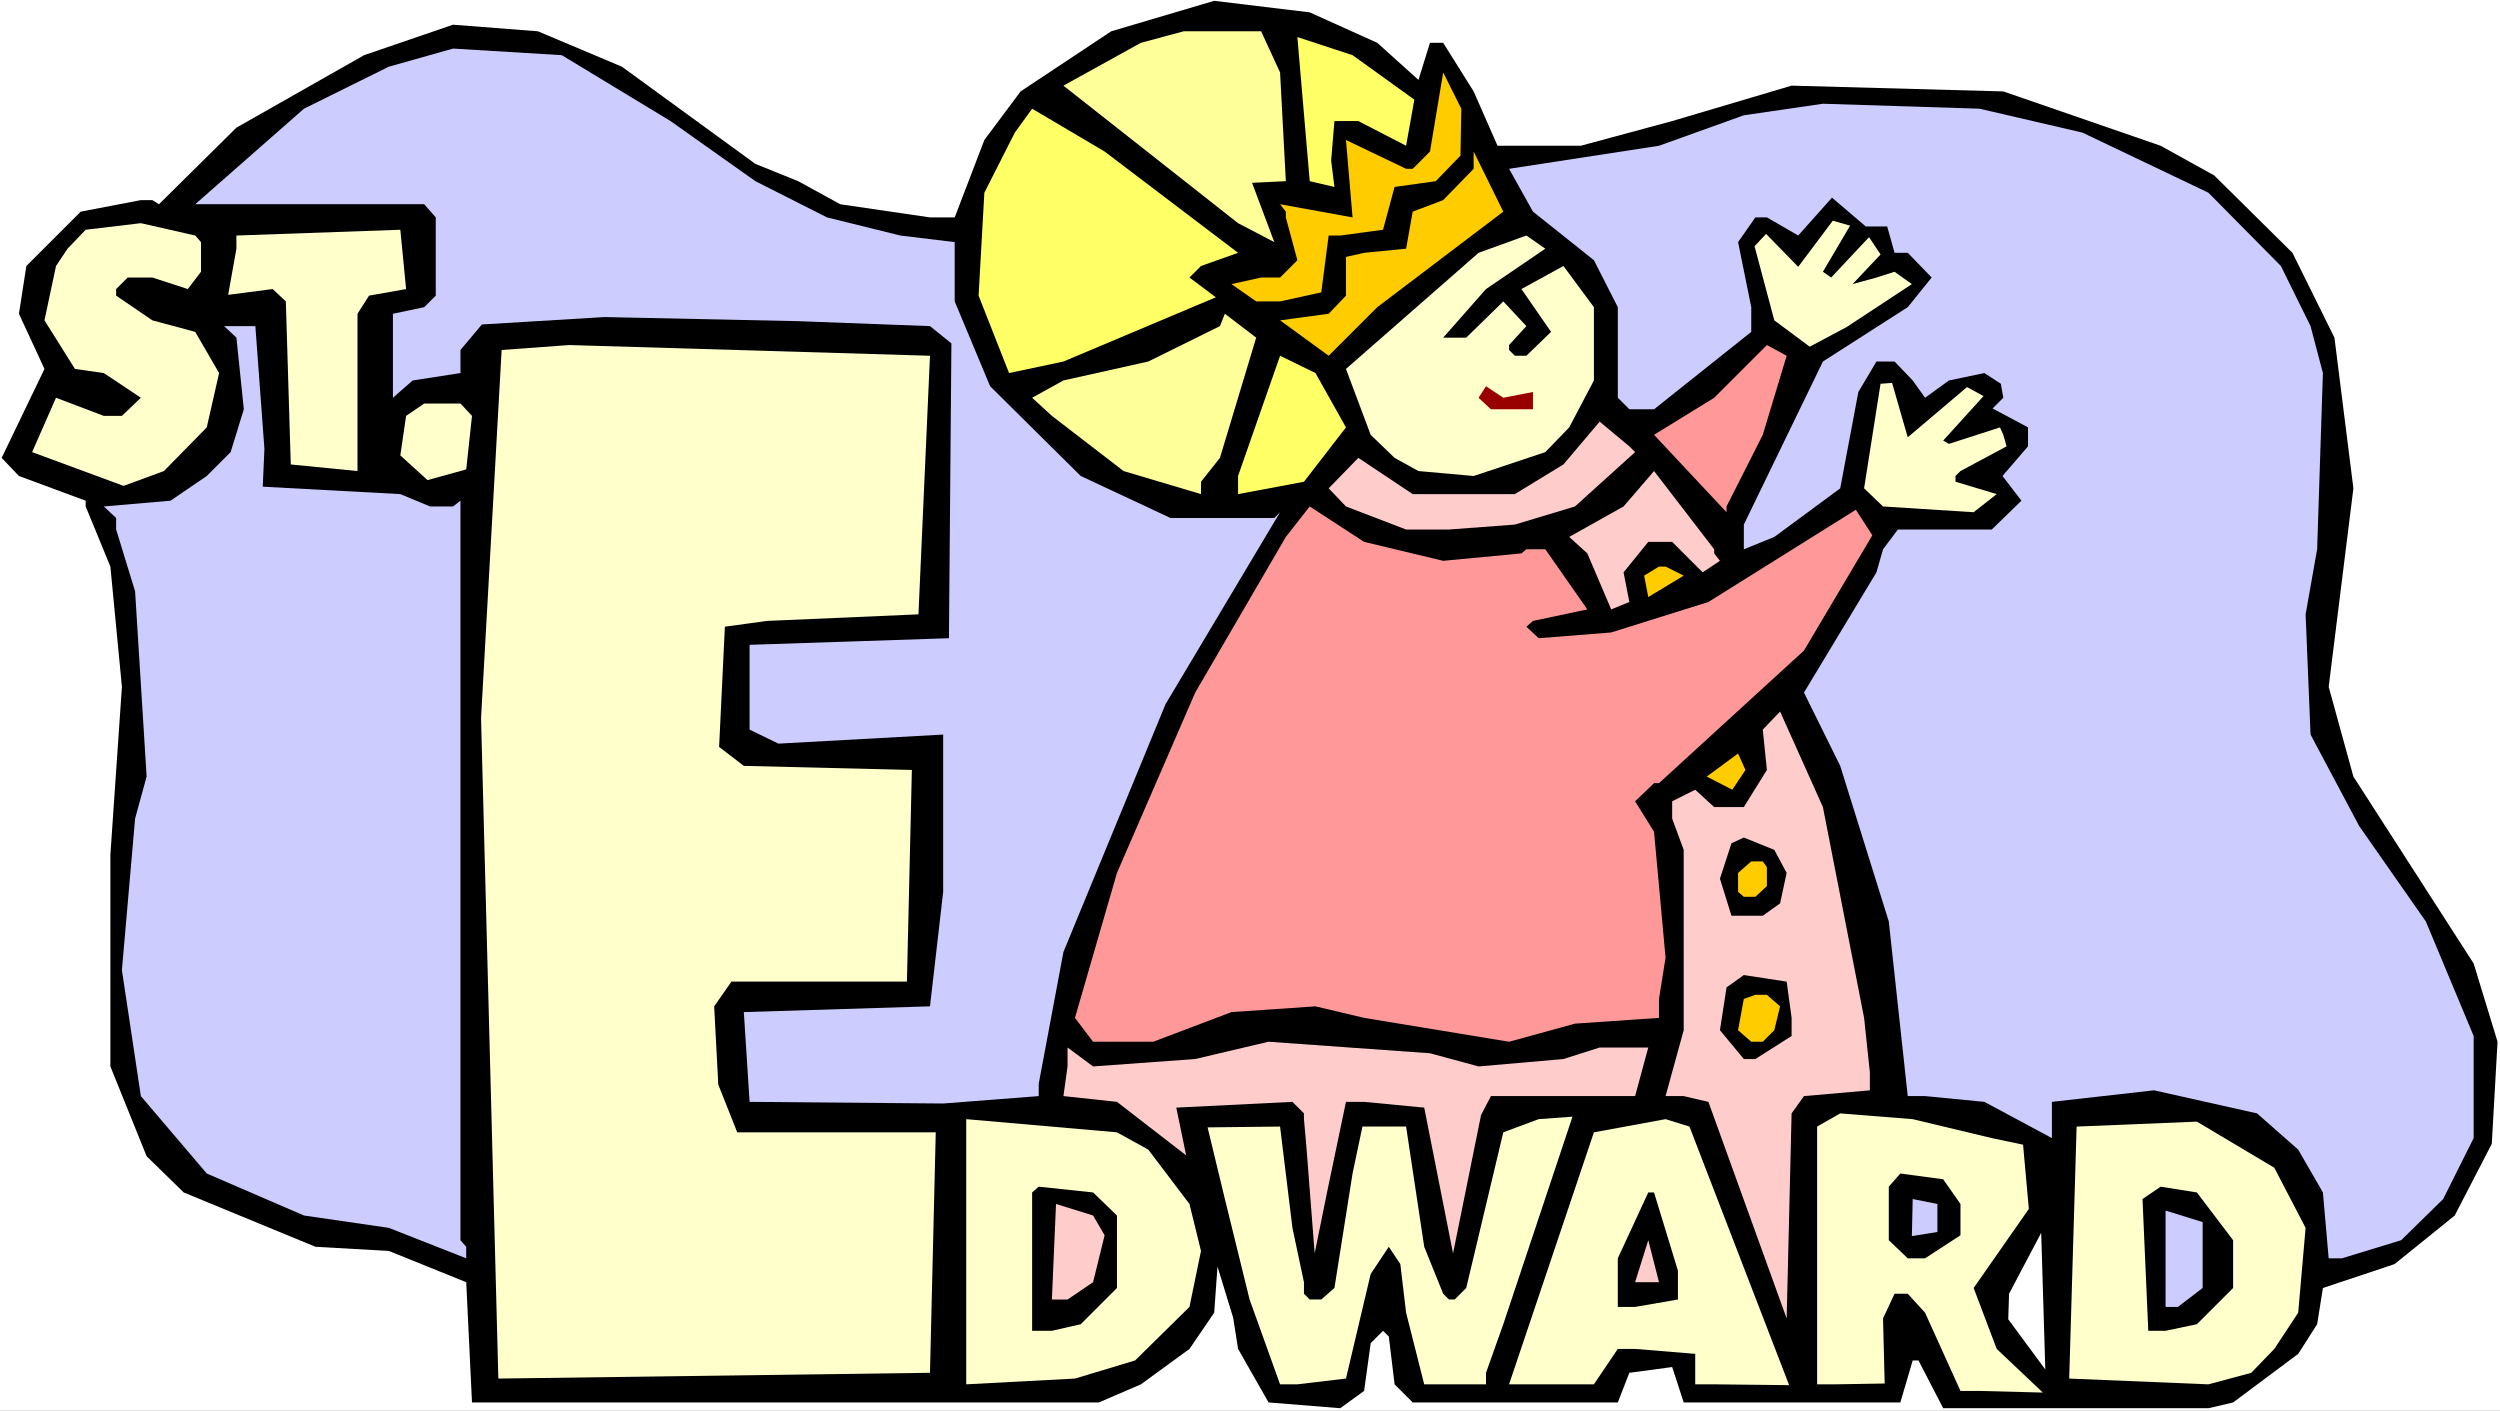 <?xml version="1.0" encoding="UTF-8" standalone="no"?>
<svg
   version="1.0"
   width="129.766mm"
   height="73.223mm"
   id="svg46"
   sodipodi:docname="Edward.wmf"
   xmlns:inkscape="http://www.inkscape.org/namespaces/inkscape"
   xmlns:sodipodi="http://sodipodi.sourceforge.net/DTD/sodipodi-0.dtd"
   xmlns="http://www.w3.org/2000/svg"
   xmlns:svg="http://www.w3.org/2000/svg">
  <rect width="100%" height="100%" fill="#808080" stroke="none"/>
  <sodipodi:namedview
     id="namedview46"
     pagecolor="#ffffff"
     bordercolor="#000000"
     borderopacity="0.25"
     inkscape:showpageshadow="2"
     inkscape:pageopacity="0.0"
     inkscape:pagecheckerboard="0"
     inkscape:deskcolor="#d1d1d1"
     inkscape:document-units="mm" />
  <defs
     id="defs1">
    <pattern
       id="WMFhbasepattern"
       patternUnits="userSpaceOnUse"
       width="6"
       height="6"
       x="0"
       y="0" />
  </defs>
  <path
     style="fill:#ffffff;fill-opacity:1;fill-rule:evenodd;stroke:none"
     d="M 0,276.749 H 490.455 V 0 H 0 Z"
     id="path1" />
  <path
     style="fill:#000000;fill-opacity:1;fill-rule:evenodd;stroke:none"
     d="m 270.195,8.401 8.08,7.27 2.262,-7.27 h 2.586 l 5.979,9.532 4.686,10.663 h 16.322 l 17.938,-4.847 23.432,-6.947 41.531,1.131 30.866,10.663 10.504,5.816 15.352,15.186 8.242,16.641 3.717,29.565 -4.848,38.936 4.848,17.61 23.594,36.674 4.686,15.348 -1.131,20.033 -7.272,14.056 -11.797,9.532 -14.059,4.685 -1.131,7.109 -3.717,5.816 -12.766,9.532 -4.848,1.131 h -52.035 l -4.848,-9.37 h -1.131 l -2.424,8.239 h -42.501 l -2.262,-6.947 -8.403,1.131 -2.262,5.816 h -40.238 l -3.555,-3.554 -1.131,-9.37 -1.131,-1.131 -2.424,2.423 -1.293,9.37 -4.686,3.393 -14.059,-1.131 -5.979,-10.501 -0.97,-6.139 -3.07,-10.017 -0.646,9.047 -4.848,7.109 -9.534,6.947 -8.242,3.554 H 92.597 L 91.465,251.546 76.275,245.407 61.893,244.599 36.037,233.936 28.765,226.828 21.654,209.218 V 167.697 L 23.917,134.74 21.654,111.152 16.806,99.358 V 98.227 L 3.717,93.381 0.323,89.826 8.726,72.378 3.717,61.554 5.171,52.183 15.837,41.52 27.634,39.259 h 2.262 l 1.293,0.808 15.19,-15.025 25.048,-14.217 17.453,-5.978 16.645,1.292 16.483,6.947 26.179,19.064 8.403,3.393 8.242,4.524 17.614,2.585 h 4.848 l 5.818,-15.186 7.11,-9.532 17.776,-11.794 20.2,-5.978 18.746,2.262 z"
     id="path2" />
  <path
     style="fill:#ffff99;fill-opacity:1;fill-rule:evenodd;stroke:none"
     d="m 251.126,14.217 1.131,21.326 -6.626,0.323 4.363,11.632 -7.11,-3.716 -34.259,-26.98 15.19,-8.401 8.403,-2.262 h 15.19 z"
     id="path3" />
  <path
     style="fill:#ffff66;fill-opacity:1;fill-rule:evenodd;stroke:none"
     d="m 277.467,19.549 -1.616,9.047 -9.373,-4.847 h -4.686 l -0.646,7.755 0.646,5.17 -4.848,-1.131 -2.424,-28.273 10.827,3.554 z"
     id="path4" />
  <path
     style="fill:#ccccff;fill-opacity:1;fill-rule:evenodd;stroke:none"
     d="m 131.542,23.749 16.645,11.794 14.059,7.109 14.382,3.554 10.666,1.292 v 11.632 l 6.949,16.641 17.776,17.61 17.614,8.239 h 20.362 l 1.131,-1.131 -22.462,37.643 -20.038,48.629 -4.848,25.849 v 2.423 l -18.746,1.454 -37.976,-0.323 -1.131,-17.61 36.522,-1.131 2.586,-22.457 v -30.858 l -32.32,1.777 -5.656,-2.746 v -16.64 l 39.107,-1.292 0.485,-57.838 -4.202,-3.393 -25.856,-0.969 -37.976,-0.808 -24.078,1.454 -4.202,5.008 v 4.524 l -9.373,1.454 -3.878,3.393 V 61.554 l 6.141,-1.292 2.262,-2.262 V 42.651 L 83.224,40.066 H 38.299 L 59.63,21.326 76.275,13.086 88.88,9.532 110.211,10.824 Z"
     id="path5" />
  <path
     style="fill:#ffcc00;fill-opacity:1;fill-rule:evenodd;stroke:none"
     d="m 286.516,30.535 -4.848,5.008 -8.08,1.131 -2.262,8.401 -8.403,1.131 h -2.262 l -1.454,11.148 -8.08,1.777 h -4.686 l -4.848,-3.393 5.818,-1.292 h 3.717 l 3.394,-3.393 -2.262,-8.401 v -1.131 l -1.131,-1.454 14.221,2.585 -1.293,-15.186 11.797,5.655 h 1.293 l 3.394,-3.393 2.586,-15.51 3.555,7.109 z"
     id="path6" />
  <path
     style="fill:#ccccff;fill-opacity:1;fill-rule:evenodd;stroke:none"
     d="m 408.524,26.011 24.725,11.794 14.221,14.379 5.818,11.794 2.424,9.209 -1.131,34.573 -2.262,12.763 0.97,23.588 9.534,17.933 13.09,18.741 9.373,22.457 v 20.033 l -5.979,11.955 -8.242,8.078 -11.635,3.554 h -2.586 l -1.131,-12.925 -4.848,-8.401 -8.08,-7.109 -20.2,-4.524 -20.038,2.262 v 7.109 l -13.251,-7.109 -11.635,-1.131 h -3.394 l -3.717,-34.25 -9.534,-30.535 -7.11,-14.379 14.221,-23.588 1.293,-4.524 2.909,-3.877 h 18.422 l 5.818,-5.655 -3.717,-4.847 5.01,-5.816 v -3.716 l -6.949,-3.716 2.101,-2.1 -0.485,-2.746 -3.232,-2.1 -6.949,1.454 -4.686,3.393 -2.424,-3.393 -3.555,-3.716 h -3.555 l -3.555,5.978 -3.555,18.902 -12.928,9.532 -5.979,2.423 v -4.847 l 15.514,-31.989 16.645,-10.663 4.686,-5.816 -4.686,-4.847 h -2.586 l -1.454,-5.17 h -4.202 l -6.626,-5.655 -6.626,7.432 -6.141,-3.554 h -2.262 l -3.394,4.847 2.586,12.763 v 4.847 l -19.069,15.186 h -4.848 l -2.262,-2.262 v -17.771 l -4.686,-9.209 -11.958,-9.532 -4.686,-8.401 29.411,-4.524 16.645,-5.978 15.514,-2.262 30.704,0.969 z"
     id="path7" />
  <path
     style="fill:#ffff66;fill-opacity:1;fill-rule:evenodd;stroke:none"
     d="m 242.885,49.598 -7.272,2.585 -2.262,2.262 5.171,3.877 -29.896,12.602 -10.666,2.262 -5.979,-15.186 1.131,-20.195 5.979,-11.794 3.394,-4.685 14.221,8.401 z"
     id="path8" />
  <path
     style="fill:#ffcc00;fill-opacity:1;fill-rule:evenodd;stroke:none"
     d="m 270.195,60.261 -9.534,9.532 -9.534,-6.947 9.534,-1.292 3.394,-3.554 v -7.593 l 3.555,-0.808 8.242,-0.808 1.293,-7.27 5.979,-2.262 5.979,-6.139 v -3.393 l 5.818,11.794 z"
     id="path9" />
  <path
     style="fill:#ffffcc;fill-opacity:1;fill-rule:evenodd;stroke:none"
     d="m 39.43,47.498 v 5.816 l -2.586,3.393 -6.949,-2.262 h -4.848 l -2.262,2.262 v 1.292 l 7.11,4.847 8.403,2.262 4.686,8.078 -2.424,10.663 -8.403,8.563 -7.918,2.908 -17.938,-6.624 4.686,-10.663 9.373,3.554 h 3.555 l 3.717,-3.554 -7.272,-4.847 -5.656,-0.808 -5.979,-9.532 2.262,-10.663 2.262,-3.393 3.555,-3.716 10.827,-1.292 10.666,2.423 z"
     id="path10" />
  <path
     style="fill:#ffffcc;fill-opacity:1;fill-rule:evenodd;stroke:none"
     d="m 72.397,57.999 -2.262,3.554 V 92.411 L 57.045,91.119 56.075,59.13 53.49,56.707 44.763,57.838 46.379,48.791 V 46.206 L 78.538,45.075 79.669,56.707 Z"
     id="path11" />
  <path
     style="fill:#ffffcc;fill-opacity:1;fill-rule:evenodd;stroke:none"
     d="m 359.236,54.445 7.434,-7.916 2.262,3.393 -5.494,5.816 4.686,-1.292 3.555,-1.131 3.394,2.423 -12.766,8.401 -7.272,3.877 -6.949,-5.17 -3.878,-14.54 2.262,-2.423 6.302,6.462 6.787,-9.047 3.394,0.969 -5.333,9.047 z"
     id="path12" />
  <path
     style="fill:#ffffcc;fill-opacity:1;fill-rule:evenodd;stroke:none"
     d="m 291.526,56.707 -8.403,9.532 h 4.525 l 7.272,-7.109 4.525,4.847 -3.394,3.716 v 0.969 l 1.131,1.131 h 2.262 l 4.848,-4.685 -5.818,-8.401 8.242,-4.524 5.979,8.078 v 14.379 l -4.848,9.209 -4.686,4.847 -14.059,4.685 -10.827,-0.969 -4.686,-2.585 -4.686,-4.524 -4.848,-12.925 26.018,-22.78 9.373,-3.393 3.717,2.585 z"
     id="path13" />
  <path
     style="fill:#ffff99;fill-opacity:1;fill-rule:evenodd;stroke:none"
     d="m 239.329,89.826 -3.717,4.685 v 2.423 l -15.19,-4.524 -14.059,-10.824 -3.878,-3.554 6.141,-3.393 16.645,-3.716 14.059,-6.947 0.97,-2.423 6.141,4.685 z"
     id="path14" />
  <path
     style="fill:#ccccff;fill-opacity:1;fill-rule:evenodd;stroke:none"
     d="m 50.096,63.977 1.778,24.072 -0.323,7.432 26.987,1.454 5.818,2.423 H 88.88 l 1.454,-1.131 V 243.307 l 1.131,1.292 v 2.262 l -15.19,-5.978 -16.645,-2.423 -19.069,-8.239 -12.928,-15.186 -3.717,-24.718 2.586,-29.727 2.262,-8.239 -2.262,-36.351 -3.717,-12.117 v -2.262 l -2.424,-2.262 13.09,-1.131 7.11,-4.847 4.686,-4.685 2.586,-8.401 -1.454,-14.056 -2.424,-2.262 z"
     id="path15" />
  <path
     style="fill:#ffffcc;fill-opacity:1;fill-rule:evenodd;stroke:none"
     d="m 180.184,120.522 -29.734,1.292 -8.242,1.131 -1.131,23.588 4.848,3.716 32.966,0.808 -0.97,41.52 h -34.421 l -3.394,4.847 0.808,15.348 3.717,9.37 h 38.946 l -1.131,47.175 -84.678,1.131 -3.394,-129.57 4.04,-72.217 13.251,-0.969 70.781,2.1 z"
     id="path16" />
  <path
     style="fill:#ff9999;fill-opacity:1;fill-rule:evenodd;stroke:none"
     d="m 345.824,85.303 -7.11,14.056 v 1.131 l -14.221,-15.186 11.797,-7.27 10.342,-10.34 3.878,2.1 z"
     id="path17" />
  <path
     style="fill:#ffff66;fill-opacity:1;fill-rule:evenodd;stroke:none"
     d="m 264.054,83.849 -8.242,10.663 -12.928,2.423 v -3.554 l 8.242,-23.588 6.949,3.393 z"
     id="path18" />
  <path
     style="fill:#990000;fill-opacity:1;fill-rule:evenodd;stroke:none"
     d="m 300.737,76.902 v 3.393 h -8.242 l -2.424,-2.262 1.454,-2.262 3.394,2.262 z"
     id="path19" />
  <path
     style="fill:#ffffcc;fill-opacity:1;fill-rule:evenodd;stroke:none"
     d="m 374.265,85.787 11.635,-9.855 3.232,1.777 -7.918,8.724 1.131,0.646 10.019,-3.231 0.646,1.454 0.646,2.262 -9.05,4.847 -0.97,0.969 v 1.131 l 8.08,2.423 -4.525,3.554 -17.776,-1.131 -3.717,-3.554 3.232,-20.518 2.262,-0.162 z"
     id="path20" />
  <path
     style="fill:#ffffcc;fill-opacity:1;fill-rule:evenodd;stroke:none"
     d="m 92.597,81.587 -1.131,10.501 -7.595,2.1 -5.333,-4.847 1.131,-7.755 3.555,-2.423 h 7.11 z"
     id="path21" />
  <path
     style="fill:#ffcccc;fill-opacity:1;fill-rule:evenodd;stroke:none"
     d="m 320.776,88.695 -11.797,10.663 -11.797,3.554 -12.928,0.969 h -8.403 l -11.797,-4.524 -3.394,-3.554 5.818,-5.978 10.666,7.109 h 20.038 l 9.534,-5.816 7.11,-8.401 5.818,4.847 z"
     id="path22" />
  <path
     style="fill:#ffcccc;fill-opacity:1;fill-rule:evenodd;stroke:none"
     d="m 336.289,108.567 1.131,1.454 -3.394,2.262 -5.979,-5.978 h -4.686 l -4.848,5.978 1.131,5.816 -3.555,1.454 -4.686,-10.986 -3.555,-3.231 10.666,-5.978 5.979,-6.947 11.797,15.348 z"
     id="path23" />
  <path
     style="fill:#ff9999;fill-opacity:1;fill-rule:evenodd;stroke:none"
     d="m 283.123,110.021 15.352,-1.454 0.97,-0.808 h 3.717 l 8.242,11.794 -10.666,2.262 -1.293,1.131 2.424,2.262 14.221,-1.131 19.069,-5.978 28.926,-18.095 3.232,5.008 -13.413,22.618 -28.442,26.011 h -0.97 l -3.717,3.554 3.717,5.978 2.262,24.718 -1.293,8.078 v 3.716 l -16.483,1.131 -12.928,3.554 -28.442,-4.685 -9.534,-2.262 -16.483,1.131 -15.352,5.816 h -11.797 l -3.555,-4.685 8.242,-28.434 15.352,-35.381 17.776,-30.535 4.686,-5.978 10.666,6.947 z"
     id="path24" />
  <path
     style="fill:#ffcc00;fill-opacity:1;fill-rule:evenodd;stroke:none"
     d="m 330.31,112.929 -6.949,4.201 -0.808,-4.201 2.909,-1.777 h 1.293 z"
     id="path25" />
  <path
     style="fill:#ffcccc;fill-opacity:1;fill-rule:evenodd;stroke:none"
     d="m 365.7,199.686 1.131,10.663 v 3.554 l -12.928,1.131 -2.424,3.393 -0.97,40.228 -15.352,-42.49 -4.848,-1.131 h -3.555 l 3.555,-12.925 v -35.381 l -2.262,-6.139 v -3.393 l 4.525,-2.262 3.717,3.393 h 5.818 l 4.525,-7.27 -0.808,-7.916 3.394,-3.554 8.403,18.741 z"
     id="path26" />
  <path
     style="fill:#ffcc00;fill-opacity:1;fill-rule:evenodd;stroke:none"
     d="m 334.835,152.349 6.141,-4.524 1.454,3.231 -2.586,3.877 z"
     id="path27" />
  <path
     style="fill:#000000;fill-opacity:1;fill-rule:evenodd;stroke:none"
     d="m 350.51,171.252 -1.293,5.978 -3.394,2.423 h -6.141 l -2.262,-7.27 2.262,-6.947 2.424,-1.131 5.979,2.423 z"
     id="path28" />
  <path
     style="fill:#ffcc00;fill-opacity:1;fill-rule:evenodd;stroke:none"
     d="m 346.632,170.121 v 3.716 l -2.262,2.1 h -2.262 l -1.131,-0.969 v -3.716 l 2.586,-2.262 h 2.262 z"
     id="path29" />
  <path
     style="fill:#000000;fill-opacity:1;fill-rule:evenodd;stroke:none"
     d="m 351.48,199.686 v 3.554 l -7.11,4.524 h -2.262 l -4.686,-5.655 1.293,-8.401 3.394,-2.423 8.403,1.292 z"
     id="path30" />
  <path
     style="fill:#ffcc00;fill-opacity:1;fill-rule:evenodd;stroke:none"
     d="m 349.217,197.424 -1.131,4.685 -2.262,2.262 h -2.262 l -2.586,-2.262 1.131,-6.139 2.262,-0.808 h 2.262 z"
     id="path31" />
  <path
     style="fill:#ffcccc;fill-opacity:1;fill-rule:evenodd;stroke:none"
     d="m 290.072,209.218 16.645,-1.454 7.11,-2.262 h 9.534 l -2.586,9.532 h -28.28 l -1.939,3.716 -5.494,27.142 -5.656,-28.596 -11.797,-1.131 h -3.555 l -3.717,17.771 -2.424,11.955 -1.616,-20.841 -0.485,-5.493 v -1.131 l -2.262,-2.262 -22.786,1.131 1.939,9.37 -13.574,-10.501 -10.504,-1.131 0.808,-5.816 v -3.716 l 5.01,3.716 20.038,-1.454 14.382,-3.393 31.674,2.262 z"
     id="path32" />
  <path
     style="fill:#ffffcc;fill-opacity:1;fill-rule:evenodd;stroke:none"
     d="m 390.748,223.274 6.141,1.292 1.131,12.602 -10.827,15.51 4.525,11.955 9.05,8.563 -12.443,-0.323 h -3.717 l -6.949,-15.348 -3.394,-3.716 h -2.586 l -2.262,4.847 0.323,12.763 -9.858,0.162 h -3.394 v -50.568 l 4.525,-2.585 14.221,1.131 z"
     id="path33" />
  <path
     style="fill:#ffffcc;fill-opacity:1;fill-rule:evenodd;stroke:none"
     d="m 225.27,225.535 8.08,10.663 2.262,9.209 -2.262,10.986 -10.666,10.501 -11.797,3.554 -21.331,1.131 V 219.558 l 29.573,2.585 z"
     id="path34" />
  <path
     style="fill:#ffffcc;fill-opacity:1;fill-rule:evenodd;stroke:none"
     d="m 294.92,259.786 -3.394,9.532 v 2.262 h -12.12 l -3.555,-14.056 -1.131,-9.532 -2.262,-3.393 -3.555,5.331 -4.848,20.518 -9.534,1.131 h -3.394 l -5.979,-16.641 -4.848,-19.71 -3.394,-14.056 14.221,-0.162 2.424,19.872 2.262,10.663 v 2.262 l 1.131,1.131 h 2.262 l 2.586,-2.262 3.555,-22.457 1.939,-9.209 h 8.565 l 3.555,23.588 3.717,9.209 1.131,1.131 h 1.131 l 2.262,-2.262 7.272,-30.535 6.949,-2.585 6.626,-0.485 z"
     id="path35" />
  <path
     style="fill:#ffffcc;fill-opacity:1;fill-rule:evenodd;stroke:none"
     d="m 350.995,271.741 -14.706,-0.162 h -3.717 v -5.978 l -11.797,-0.969 h -3.394 l -4.686,6.947 h -16.645 l 16.645,-49.437 14.059,-2.585 4.686,1.454 z"
     id="path36" />
  <path
     style="fill:#ffffcc;fill-opacity:1;fill-rule:evenodd;stroke:none"
     d="m 446.177,229.09 6.141,11.794 -1.454,16.641 -4.686,7.109 -4.525,4.685 -8.403,2.262 -27.31,-1.131 1.454,-49.437 23.594,-0.969 z"
     id="path37" />
  <path
     style="fill:#000000;fill-opacity:1;fill-rule:evenodd;stroke:none"
     d="m 384.608,236.198 v 6.139 l -6.949,4.524 h -3.394 l -3.717,-3.554 v -10.501 l 2.262,-2.585 8.403,1.131 z"
     id="path38" />
  <path
     style="fill:#000000;fill-opacity:1;fill-rule:evenodd;stroke:none"
     d="m 219.129,238.46 v 14.217 l -7.11,7.109 -5.656,1.292 h -3.878 v -27.142 l 1.293,-1.131 10.666,1.131 z"
     id="path39" />
  <path
     style="fill:#000000;fill-opacity:1;fill-rule:evenodd;stroke:none"
     d="m 438.097,243.307 v 9.37 l -7.11,7.109 -6.141,1.292 h -3.394 l -1.131,-25.849 3.555,-2.423 7.11,1.131 z"
     id="path40" />
  <path
     style="fill:#000000;fill-opacity:1;fill-rule:evenodd;stroke:none"
     d="m 329.179,249.284 v 5.655 l -8.403,1.454 h -3.394 v -9.532 l 5.979,-12.925 h 1.131 z"
     id="path41" />
  <path
     style="fill:#ccccff;fill-opacity:1;fill-rule:evenodd;stroke:none"
     d="m 380.083,241.691 -5.01,0.808 0.162,-7.27 4.848,0.969 z"
     id="path42" />
  <path
     style="fill:#ffcccc;fill-opacity:1;fill-rule:evenodd;stroke:none"
     d="m 216.705,242.337 -2.262,9.209 -5.01,3.393 h -3.07 l 0.808,-18.741 7.272,2.262 z"
     id="path43" />
  <path
     style="fill:#ccccff;fill-opacity:1;fill-rule:evenodd;stroke:none"
     d="m 432.118,252.677 -4.848,3.716 h -2.424 v -18.902 l 7.272,2.262 z"
     id="path44" />
  <path
     style="fill:#ffcccc;fill-opacity:1;fill-rule:evenodd;stroke:none"
     d="m 320.776,251.546 2.586,-8.239 2.101,8.239 z"
     id="path45" />
  <path
     style="fill:#ffffff;fill-opacity:1;fill-rule:evenodd;stroke:none"
     d="m 393.98,258.816 0.162,-5.008 6.302,-11.955 0.808,26.819 z"
     id="path46" />
</svg>
